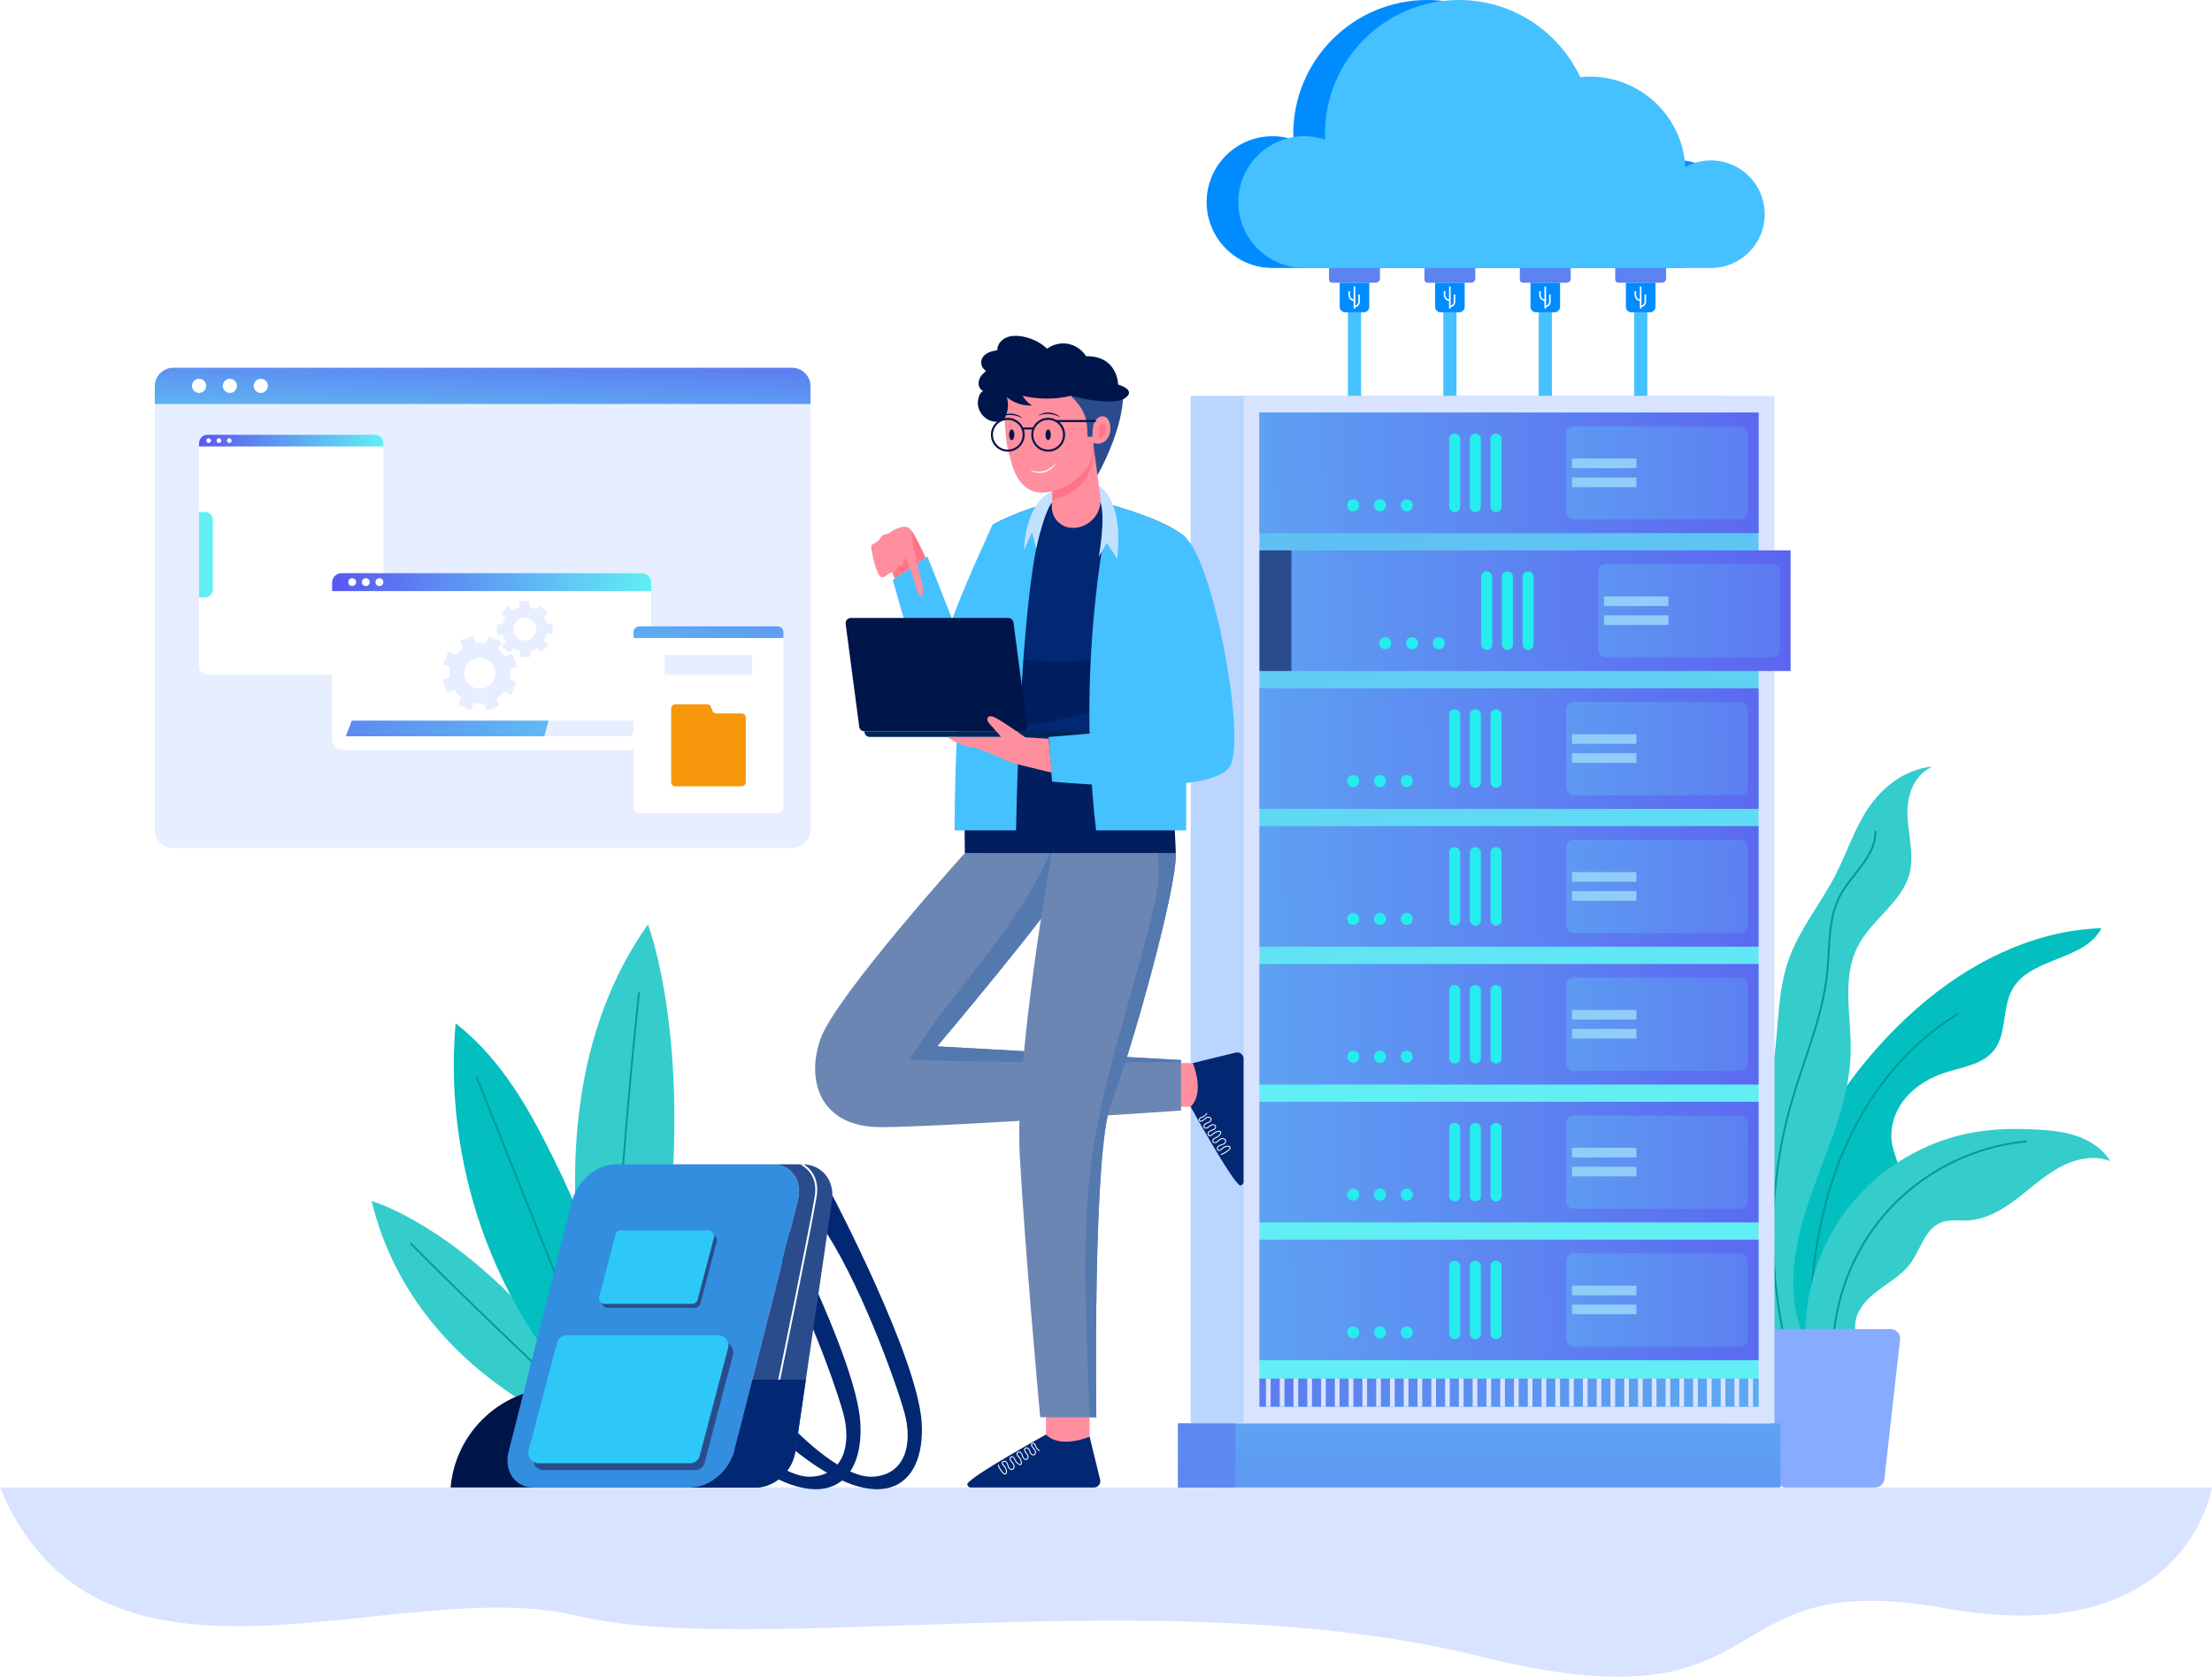 <svg xmlns="http://www.w3.org/2000/svg" xmlns:xlink="http://www.w3.org/1999/xlink" viewBox="0 0 2509.93 1902.25"><defs><style>.cls-1{fill:url(#linear-gradient-2);}.cls-2{fill:#fff;}.cls-3{fill:url(#linear-gradient-17);}.cls-4{fill:#c2e1ff;}.cls-5{fill:url(#linear-gradient);}.cls-5,.cls-6{mix-blend-mode:multiply;}.cls-7{fill:#03bfbf;}.cls-8{fill:url(#linear-gradient-15);}.cls-9{fill:url(#linear-gradient-18);}.cls-10{fill:#ff8f9e;}.cls-11{fill:url(#linear-gradient-28);}.cls-12{fill:url(#linear-gradient-14);}.cls-13{fill:url(#linear-gradient-20);}.cls-14{fill:url(#linear-gradient-6);}.cls-15{fill:#010a26;opacity:.27;}.cls-16{isolation:isolate;}.cls-17{fill:#bad5ff;}.cls-18{fill:#87abff;}.cls-19{fill:url(#linear-gradient-11);}.cls-20{fill:#e6eeff;}.cls-21{fill:#029999;}.cls-22{fill:url(#linear-gradient-10);}.cls-23{fill:#d8e3ff;}.cls-24{fill:#45c1ff;}.cls-25{fill:url(#linear-gradient-16);}.cls-26{fill:#35cccc;}.cls-6{fill:#fa9180;opacity:.46;}.cls-27{fill:url(#linear-gradient-21);}.cls-28{fill:url(#linear-gradient-25);}.cls-29{fill:url(#linear-gradient-5);}.cls-30{fill:#92cdfa;}.cls-31{fill:#f7970c;}.cls-32{fill:url(#linear-gradient-7);}.cls-33{fill:url(#linear-gradient-24);}.cls-34{fill:#ff7587;}.cls-35{fill:url(#linear-gradient-9);}.cls-36{fill:url(#linear-gradient-22);}.cls-37{filter:url(#luminosity-noclip);}.cls-38{fill:#5479af;}.cls-39{mask:url(#mask-1);}.cls-40{mask:url(#mask);}.cls-41{fill:url(#linear-gradient-3);}.cls-42{fill:#2b4c8c;}.cls-43{fill:#6c86b4;}.cls-44{fill:#338ee0;}.cls-45{fill:url(#linear-gradient-27);}.cls-46{fill:#2dc8f7;}.cls-47{fill:url(#linear-gradient-29);}.cls-48{fill:url(#linear-gradient-30);}.cls-49{fill:#00154a;}.cls-50{fill:#022873;}.cls-51{fill:url(#linear-gradient-23);}.cls-52{fill:url(#linear-gradient-19);}.cls-53{fill:url(#linear-gradient-4);}.cls-54{fill:#002659;}.cls-55{fill:url(#linear-gradient-8);}.cls-56{fill:url(#linear-gradient-12);}.cls-57{fill:url(#linear-gradient-13);}.cls-58{fill:#26eded;}.cls-59{fill:url(#linear-gradient-26);}.cls-60{fill:#008cff;}</style><filter id="luminosity-noclip" x="2001.26" y="1541.72" width="151.83" height="86.77" color-interpolation-filters="sRGB" filterUnits="userSpaceOnUse"></filter><filter id="luminosity-noclip-2" x="2001.26" y="-9125.25" width="151.83" height="32766" color-interpolation-filters="sRGB" filterUnits="userSpaceOnUse"></filter><mask id="mask-1" x="2001.26" y="-9125.25" width="151.83" height="32766" maskUnits="userSpaceOnUse"></mask><linearGradient id="linear-gradient" x1="1955.83" y1="1042.63" x2="2301.06" y2="2533.53" gradientUnits="userSpaceOnUse"><stop offset="0" stop-color="#000"></stop><stop offset="1" stop-color="#fff"></stop></linearGradient><mask id="mask" x="2001.26" y="1541.72" width="151.83" height="86.77" maskUnits="userSpaceOnUse"><g class="cls-37"><g class="cls-39"><path class="cls-5" d="m2153.09,1549.36l-6.42,57.05c-7.41-2.21-14.44-5.6-21.81-8.01-8.11-2.66-17.05-4.09-25.11-1.3-12.65,4.37-19.84,17.7-31.18,24.81-10.32,6.46-23.21,7.23-35.34,6.21-7.66-.64-15.38-1.96-22.72-4.23l-9.25-82.17c7.89,3.88,15.06,9.28,22.44,14.14,9.44,6.21,19.99,11.79,31.29,11.71,17.98-.11,32.67-14.09,49.82-19.44,15.36-4.77,31.97-2.42,47.66,1.09.2.04.41.1.61.14Z"></path></g></g></mask><linearGradient id="linear-gradient-2" x1="1955.83" y1="1042.63" x2="2301.06" y2="2533.53" gradientUnits="userSpaceOnUse"><stop offset="0" stop-color="#fff"></stop><stop offset="1" stop-color="#fff"></stop></linearGradient><linearGradient id="linear-gradient-3" x1="551.52" y1="356.49" x2="543.32" y2="550.64" gradientUnits="userSpaceOnUse"><stop offset="0" stop-color="#5b57f0"></stop><stop offset=".67" stop-color="#5fbdf3"></stop><stop offset="1" stop-color="#61eff4"></stop></linearGradient><linearGradient id="linear-gradient-4" x1="44.52" y1="608.76" x2="190.96" y2="625.04" xlink:href="#linear-gradient-3"></linearGradient><linearGradient id="linear-gradient-5" x1="225.88" y1="499.86" x2="435.03" y2="499.86" xlink:href="#linear-gradient-3"></linearGradient><linearGradient id="linear-gradient-6" x1="199.58" y1="699.56" x2="825.19" y2="957.47" xlink:href="#linear-gradient-3"></linearGradient><linearGradient id="linear-gradient-7" x1="376.84" y1="660.4" x2="738.92" y2="660.4" xlink:href="#linear-gradient-3"></linearGradient><linearGradient id="linear-gradient-8" x1="819.11" y1="603.14" x2="790.04" y2="827.35" xlink:href="#linear-gradient-3"></linearGradient><linearGradient id="linear-gradient-9" x1="1506.36" y1="-801.95" x2="1732.53" y2="1212.38" xlink:href="#linear-gradient-3"></linearGradient><linearGradient id="linear-gradient-10" x1="1032.18" y1="1379.18" x2="2774.41" y2="1893.46" gradientUnits="userSpaceOnUse"><stop offset="0" stop-color="#5b57f0"></stop><stop offset="1" stop-color="#61eff4"></stop></linearGradient><linearGradient id="linear-gradient-11" x1="1676.55" y1="2193.18" x2="1680.68" y2="1032.58" xlink:href="#linear-gradient-10"></linearGradient><linearGradient id="linear-gradient-12" x1="509.47" y1="1468.65" x2="3145.04" y2="2028.17" xlink:href="#linear-gradient-10"></linearGradient><linearGradient id="linear-gradient-13" x1="2166.76" y1="526.5" x2="629.67" y2="560.11" xlink:href="#linear-gradient-3"></linearGradient><linearGradient id="linear-gradient-14" x1="2300.03" y1="533.83" x2="1095.62" y2="541.31" xlink:href="#linear-gradient-10"></linearGradient><linearGradient id="linear-gradient-15" x1="2173.6" y1="839.12" x2="636.51" y2="872.74" xlink:href="#linear-gradient-10"></linearGradient><linearGradient id="linear-gradient-16" x1="2301.97" y1="846.59" x2="1097.56" y2="854.07" xlink:href="#linear-gradient-10"></linearGradient><linearGradient id="linear-gradient-17" x1="2177.01" y1="995.44" x2="639.93" y2="1029.06" xlink:href="#linear-gradient-10"></linearGradient><linearGradient id="linear-gradient-18" x1="2302.94" y1="1002.98" x2="1098.53" y2="1010.46" xlink:href="#linear-gradient-10"></linearGradient><linearGradient id="linear-gradient-19" x1="2180.43" y1="1151.75" x2="643.35" y2="1185.37" xlink:href="#linear-gradient-10"></linearGradient><linearGradient id="linear-gradient-20" x1="2303.92" y1="1159.36" x2="1099.5" y2="1166.84" xlink:href="#linear-gradient-10"></linearGradient><linearGradient id="linear-gradient-21" x1="2183.85" y1="1308.07" x2="646.77" y2="1341.68" xlink:href="#linear-gradient-10"></linearGradient><linearGradient id="linear-gradient-22" x1="2304.89" y1="1315.74" x2="1100.47" y2="1323.22" xlink:href="#linear-gradient-10"></linearGradient><linearGradient id="linear-gradient-23" x1="2187.27" y1="1464.38" x2="650.19" y2="1498" xlink:href="#linear-gradient-10"></linearGradient><linearGradient id="linear-gradient-24" x1="2305.86" y1="1472.13" x2="1101.44" y2="1479.61" xlink:href="#linear-gradient-10"></linearGradient><linearGradient id="linear-gradient-25" x1="2170.19" y1="683.6" x2="633.11" y2="717.22" xlink:href="#linear-gradient-10"></linearGradient><linearGradient id="linear-gradient-26" x1="2301" y1="690.44" x2="1096.59" y2="697.92" xlink:href="#linear-gradient-10"></linearGradient><linearGradient id="linear-gradient-27" x1="1537.18" y1="416.25" x2="1536.37" y2="57.34" xlink:href="#linear-gradient-3"></linearGradient><linearGradient id="linear-gradient-28" x1="1645.42" y1="416.01" x2="1644.61" y2="57.1" xlink:href="#linear-gradient-3"></linearGradient><linearGradient id="linear-gradient-29" x1="1753.67" y1="415.76" x2="1752.86" y2="56.86" xlink:href="#linear-gradient-3"></linearGradient><linearGradient id="linear-gradient-30" x1="1861.91" y1="415.52" x2="1861.1" y2="56.61" xlink:href="#linear-gradient-3"></linearGradient></defs><g class="cls-16"><g id="Layer_2"><g id="Layer_1-2"><g><g><g><g><g><path class="cls-26" d="m707.93,1642.76s-233.27-61.74-286.3-280.25c0,0,153.88,43.95,286.3,280.25Z"></path><path class="cls-21" d="m707.93,1643.77c-.25,0-.49-.09-.69-.27-156.03-144.74-240.69-230.82-241.53-231.67-.39-.4-.39-1.04.01-1.43.4-.39,1.04-.39,1.43.01.84.85,85.47,86.9,241.46,231.6.41.38.43,1.02.05,1.43-.2.22-.47.32-.74.32Z"></path></g><g><path class="cls-7" d="m707.93,1642.76c-38.82-44.55-77.81-89.34-109.05-139.49-63.14-101.34-92.33-223.44-81.87-342.38,46.58,36.97,75.84,84.04,102.81,137.04,24.11,47.38,46.23,96.09,60.05,147.42,18.22,67.7,24.79,127.37,28.07,197.41Z"></path><path class="cls-21" d="m699.81,1621.01c-.4,0-.78-.24-.94-.64l-158.91-397.89c-.21-.52.05-1.11.56-1.32.52-.21,1.11.05,1.32.56l158.91,397.89c.21.52-.05,1.11-.56,1.32-.12.05-.25.07-.38.07Z"></path></g><g><path class="cls-26" d="m707.93,1642.76s-141.29-356.3,27.25-593.91c0,0,83.23,213.1-27.25,593.91Z"></path><path class="cls-21" d="m699.81,1611.39c-.5,0-.93-.37-1-.88-15.22-112.15,24.79-480.25,25.19-483.95.06-.56.57-.95,1.12-.9.56.06.96.56.9,1.12-.41,3.7-40.39,371.56-25.2,483.46.08.55-.31,1.06-.87,1.14-.05,0-.09,0-.14,0Z"></path></g></g><path class="cls-49" d="m770.39,1621.85c-11.68,0-22.74,2.63-32.64,7.32-22.25-33.11-60.06-54.9-102.95-54.9-68.46,0-123.96,55.5-123.96,123.96h335.92c0-42.18-34.19-76.37-76.37-76.37Z"></path></g><path class="cls-23" d="m0,1687.51h2509.93s-28.47,186.7-303.66,136.88c-275.19-49.82-175.98,142.34-528.06,54.56-352.08-87.78-821.97,2.67-1024.72-46.11C450.74,1784.07,113.87,1961.05,0,1687.51Z"></path><g><g><path class="cls-7" d="m2087.59,1525.04c-14.26-52.72,2.77-112.68,42.61-150.03,10.36-9.71,22.81-19.14,25.6-33.06,2.95-14.7-5.98-28.9-8.81-43.63-3.5-18.25,2.83-37.59,14.62-51.96,11.78-14.37,28.54-24.07,46.24-29.75,19.25-6.17,41.57-8.93,54.3-24.63,15.58-19.22,9.22-48.78,21.56-70.21,20.76-36.05,81.91-31.68,100.77-68.76-83.74,2.64-162.3,45.71-223.04,103.4-50.49,47.94-92.43,105.66-117.52,170.6-25.09,64.94-32.78,137.3-16.74,205.05,20.14-2.22,40.28-4.81,60.41-7.03Z"></path><path class="cls-21" d="m2057.02,1553.86c-.52,0-.98-.39-1.05-.92-2.8-20.41-3.62-42.45-2.55-69.37,2.79-70.69,16.95-134.16,42.1-188.62,28.98-62.78,72.28-113.07,125.22-145.44.5-.31,1.16-.15,1.46.35.31.5.15,1.16-.35,1.46-52.58,32.15-95.59,82.12-124.4,144.51-25.03,54.21-39.13,117.4-41.91,187.82-1.06,26.78-.25,48.71,2.54,68.99.08.58-.33,1.12-.91,1.2-.05,0-.1,0-.15,0Z"></path></g><g><path class="cls-26" d="m2097.66,1369.51c34.91-44.55,86.76-75.47,142.54-85.01,23.85-4.08,48.22-4.38,72.38-2.96,15.48.91,31.11,2.56,45.69,7.84s28.18,14.54,36.12,27.86c-18.8-7.37-40.47-2.3-58.14,7.45-17.68,9.75-32.52,23.8-48.64,35.96-16.11,12.16-34.52,22.79-54.68,23.87-10.24.55-20.94-1.34-30.48,2.43-18.28,7.24-22.99,30.42-34.62,46.27-7.71,10.51-18.77,17.95-29.41,25.46-10.65,7.51-21.39,15.61-27.96,26.86-6.57,11.25-8.01,26.48-.12,36.84-16.15.15-34.09,3.62-50.05,1.94-14.05-1.48-11.96-14.58-11.28-25.85,1.81-30.06,9.56-59.75,22.57-86.91,7.14-14.9,15.86-29.04,26.06-42.05Z"></path><path class="cls-21" d="m2080.05,1549.43c-.56,0-1.03-.44-1.06-1.01-3.27-61.98,18.11-124.47,58.66-171.46,40.55-46.99,99.24-77.29,161.03-83.13.59-.05,1.11.38,1.16.96.06.59-.37,1.11-.96,1.16-61.25,5.79-119.42,35.83-159.61,82.4-40.19,46.58-61.38,108.52-58.15,169.96.03.59-.42,1.09-1.01,1.12-.02,0-.04,0-.06,0Z"></path></g><g><path class="cls-26" d="m2050.77,1368.04c18.99-57.93,48.09-114.68,49.24-174.84.79-41.51-11.36-85.6,9.82-122.94,15.4-27.16,46.92-47.05,56.03-76.22,6.7-21.46,0-44.08-1.38-66.27-1.38-22.19,5.3-47.9,28.34-58.1-31.6,2.8-57.35,23.82-73.13,47.44-15.79,23.62-24.02,50.31-36.82,75.22-16.44,32.02-40.47,61.23-52.69,94.61-16.89,46.14-9.86,96.42-23.24,143.4-10.58,37.12-33.86,72.23-33.52,110.44.31,35.01,20.55,67.7,25.55,102.45,3.94,27.4-1.69,55.47,3.99,82.64,2.62,12.56,16.43,38.84,35.99,26.92,16.87-10.28,8.3-33.1,3.89-46.29-15.11-45.19-6.65-94.01,7.92-138.45Z"></path><path class="cls-21" d="m2037.97,1568.2c-.45,0-.87-.29-1.01-.74-33.11-102.27-34.82-215.44-4.81-318.66,4.28-14.71,9.26-29.51,14.08-43.83,11.08-32.91,22.55-66.94,26.06-101.9.72-7.21,1.14-14.67,1.54-21.89,1.26-22.46,2.56-45.69,13.22-65.69,4.6-8.62,10.94-16.7,17.08-24.5,11.95-15.21,23.23-29.58,22.76-47.67-.02-.59.45-1.08,1.04-1.09.59-.05,1.08.45,1.09,1.04.5,18.86-11.56,34.21-23.21,49.04-6.08,7.73-12.36,15.73-16.87,24.19-10.45,19.59-11.73,42.58-12.98,64.81-.4,7.24-.82,14.72-1.55,21.98-3.53,35.2-15.03,69.34-26.16,102.36-4.81,14.3-9.79,29.08-14.06,43.74-29.89,102.82-28.19,215.54,4.79,317.41.18.56-.13,1.16-.69,1.34-.11.04-.22.05-.33.05Z"></path></g><g><path class="cls-18" d="m2156,1519.65l-3.35,29.71-6.42,57.05-8.07,71.67c-.61,5.37-5.15,9.43-10.56,9.43h-100.87c-5.41,0-9.95-4.06-10.55-9.43l-6.11-54.19-9.25-82.17-2.48-22.07c-.7-6.3,4.22-11.81,10.55-11.81h136.56c6.33,0,11.25,5.51,10.55,11.81Z"></path><g class="cls-40"><path class="cls-1" d="m2153.09,1549.36l-6.42,57.05c-7.41-2.21-14.44-5.6-21.81-8.01-8.11-2.66-17.05-4.09-25.11-1.3-12.65,4.37-19.84,17.7-31.18,24.81-10.32,6.46-23.21,7.23-35.34,6.21-7.66-.64-15.38-1.96-22.72-4.23l-9.25-82.17c7.89,3.88,15.06,9.28,22.44,14.14,9.44,6.21,19.99,11.79,31.29,11.71,17.98-.11,32.67-14.09,49.82-19.44,15.36-4.77,31.97-2.42,47.66,1.09.2.04.41.1.61.14Z"></path></g></g></g></g><g><g><g><path class="cls-50" d="m944.54,1356.21s96.56,183.39,101.25,257.38-46.89,116.19-157.87,20.32l9.38-16.53s55.75,59.73,92.74,57.93c36.99-1.8,46.37-37.23,35.95-73.7-10.42-36.47-51.06-150.05-95.87-214.66l14.42-30.73Z"></path><path class="cls-50" d="m874.95,1356.21s96.56,183.39,101.25,257.38c4.69,73.99-46.89,116.19-157.87,20.32l9.38-16.53s55.75,59.73,92.74,57.93c36.99-1.8,46.37-37.23,35.95-73.7-10.42-36.47-51.06-150.05-95.87-214.66l14.42-30.73Z"></path></g><g><path class="cls-44" d="m783.28,1687.68h-177.09c-21.76,0-34.74-18.4-28.99-41.09l72.09-284.62c5.75-22.69,28.05-41.09,49.81-41.09h177.09c21.76,0,34.74,18.4,28.99,41.09l-72.09,284.62c-5.75,22.69-28.05,41.09-49.81,41.09Z"></path><g><path class="cls-42" d="m944.09,1361.98l-29.7,203.31-11.88,81.3c-3.31,22.7-23.64,41.1-45.4,41.1h-73.83c21.76,0,44.06-18.39,49.81-41.1l20.59-81.3,51.5-203.31c5.74-22.7-7.24-41.1-29-41.1h34.52c.46,0,.92.01,1.36.02,21.01.76,35.28,18.85,32.03,41.07Z"></path><path class="cls-2" d="m926.58,1357.63c-5.9,36.25-41.83,210.08-42.19,211.84-.11.5-.55.84-1.04.84-.07,0-.14,0-.21-.02-.58-.12-.95-.68-.83-1.26.36-1.75,36.29-175.54,42.18-211.74,1.73-10.6,0-19.56-5.13-26.6-3.27-4.49-7.51-7.63-11.53-9.81h2.88c.46,0,.92.01,1.36.02,3.21,2.14,6.39,4.92,9.02,8.54,5.47,7.52,7.32,17,5.5,28.19Z"></path><path class="cls-50" d="m914.38,1565.29l-11.88,81.3c-3.31,22.7-23.64,41.1-45.4,41.1h-73.83c21.76,0,44.06-18.39,49.81-41.1l20.59-81.3h60.71Z"></path></g></g><g><path class="cls-42" d="m788.72,1667.8h-172.04c-7.58,0-13.24-7.25-11.33-14.52l32.25-122.41c1.28-4.86,5.66-8.21,10.73-8.21h172.04c7.58,0,13.24,7.25,11.33,14.52l-32.25,122.41c-1.28,4.86-5.66,8.21-10.73,8.21Z"></path><path class="cls-46" d="m783.2,1660.01h-172.04c-7.58,0-13.24-7.25-11.33-14.52l32.25-122.41c1.28-4.86,5.66-8.21,10.73-8.21h172.04c7.58,0,13.24,7.25,11.33,14.52l-32.25,122.41c-1.28,4.86-5.66,8.21-10.73,8.21Z"></path></g><g><path class="cls-42" d="m788.56,1483.7h-98.94c-4.36,0-7.62-4.17-6.51-8.35l18.55-70.39c.74-2.8,3.25-4.72,6.17-4.72h98.94c4.36,0,7.61,4.17,6.51,8.35l-18.55,70.39c-.74,2.8-3.25,4.72-6.17,4.72Z"></path><path class="cls-46" d="m785.39,1479.22h-98.94c-4.36,0-7.61-4.17-6.51-8.35l18.55-70.39c.74-2.8,3.25-4.72,6.17-4.72h98.94c4.36,0,7.61,4.17,6.51,8.35l-18.55,70.39c-.74,2.8-3.25,4.72-6.17,4.72Z"></path></g></g><g><g><g><path class="cls-20" d="m919.67,438.31v502.7c0,11.65-9.43,21.08-21.08,21.08H196.7c-11.64,0-21.07-9.43-21.07-21.08v-502.7c0-11.64,9.43-21.08,21.07-21.08h701.9c11.65,0,21.08,9.44,21.08,21.08Z"></path><g><path class="cls-41" d="m919.67,438.31v19.96H175.63v-19.96c0-11.64,9.43-21.08,21.07-21.08h701.9c11.65,0,21.08,9.44,21.08,21.08Z"></path><g><circle class="cls-2" cx="225.87" cy="437.75" r="8.02" transform="translate(-252.06 557) rotate(-76.72)"></circle><circle class="cls-2" cx="260.88" cy="437.75" r="8.02" transform="translate(-147.66 133.16) rotate(-22.5)"></circle><circle class="cls-2" cx="295.9" cy="437.75" r="8.02" transform="translate(-222.87 337.44) rotate(-45)"></circle></g></g></g><g><g><g><path class="cls-2" d="m435.03,502.74v253.1c0,5.28-4.27,9.54-9.54,9.54h-190.08c-5.28,0-9.54-4.26-9.54-9.54v-253.1c0-5.26,4.26-9.54,9.54-9.54h190.08c5.26,0,9.54,4.27,9.54,9.54Z"></path><path class="cls-53" d="m241.52,590.06v78.47c0,5.13-4.17,9.29-9.3,9.29h-6.34v-97.06h6.34c5.14,0,9.3,4.16,9.3,9.29Z"></path></g><g><path class="cls-29" d="m435.03,502.74v3.77h-209.16v-3.77c0-5.26,4.26-9.54,9.54-9.54h190.08c5.26,0,9.54,4.27,9.54,9.54Z"></path><g><path class="cls-2" d="m239.42,499.86c0,1.48-1.2,2.68-2.68,2.68s-2.68-1.2-2.68-2.68,1.2-2.68,2.68-2.68,2.68,1.2,2.68,2.68Z"></path><path class="cls-2" d="m251.13,499.86c0,1.48-1.2,2.68-2.68,2.68s-2.68-1.2-2.68-2.68,1.2-2.68,2.68-2.68,2.68,1.2,2.68,2.68Z"></path><path class="cls-2" d="m262.84,499.86c0,1.48-1.2,2.68-2.68,2.68s-2.68-1.2-2.68-2.68,1.2-2.68,2.68-2.68,2.68,1.2,2.68,2.68Z"></path></g></g></g><g><g><g><path class="cls-2" d="m738.92,661v178.95c0,5.95-4.82,10.77-10.76,10.77h-340.54c-5.95,0-10.77-4.83-10.77-10.77v-178.95c0-5.95,4.83-10.77,10.77-10.77h340.54c5.95,0,10.76,4.83,10.76,10.77Z"></path><g><polygon class="cls-20" points="723.33 817.57 716.59 835.33 392.43 835.33 399.17 817.57 723.33 817.57"></polygon><polygon class="cls-14" points="622.34 817.57 617.66 835.33 392.43 835.33 399.17 817.57 622.34 817.57"></polygon></g></g><g><path class="cls-20" d="m586.87,756.16l-5.47-14.57-8.42,3.16c-2.11-3.17-4.71-5.91-7.64-8.16l3.72-8.19-14.18-6.43-3.72,8.19c-3.63-.73-7.4-.88-11.18-.38l-3.16-8.42-14.58,5.47,3.16,8.42c-3.17,2.11-5.91,4.7-8.16,7.64l-8.19-3.72-6.44,14.17,8.19,3.72c-.73,3.63-.88,7.4-.38,11.17l-8.42,3.16,5.47,14.57,8.42-3.16c2.11,3.17,4.7,5.91,7.64,8.16l-3.72,8.19,14.18,6.43,3.72-8.19c3.63.73,7.4.88,11.18.38l3.16,8.42,14.58-5.47-3.16-8.42c3.17-2.11,5.91-4.7,8.16-7.64l8.19,3.72,6.44-14.17-8.19-3.72c.73-3.63.88-7.39.38-11.17l8.42-3.16Zm-36.27,24.03c-9.07,3.41-19.18-1.18-22.59-10.25-3.41-9.07,1.18-19.18,10.25-22.58,9.07-3.41,19.18,1.18,22.59,10.25,3.41,9.07-1.18,19.18-10.25,22.58Z"></path><path class="cls-20" d="m621.57,694.89l-8.39-8.04-4.65,4.84c-2.45-1.45-5.07-2.46-7.78-3.03l-.14-6.71-11.62.24.14,6.71c-2.68.68-5.26,1.79-7.64,3.35l-4.84-4.64-8.04,8.39,4.84,4.64c-1.45,2.45-2.46,5.07-3.03,7.78l-6.72.14.24,11.62,6.72-.14c.68,2.68,1.8,5.26,3.35,7.64l-4.64,4.84,8.39,8.04,4.64-4.84c2.45,1.45,5.07,2.46,7.78,3.02l.14,6.71,11.62-.24-.14-6.71c2.68-.68,5.26-1.79,7.64-3.35l4.84,4.64,8.04-8.39-4.84-4.64c1.45-2.45,2.46-5.07,3.03-7.78l6.72-.14-.24-11.62-6.72.14c-.68-2.68-1.8-5.26-3.35-7.64l4.65-4.84Zm-16.65,27.88c-5,5.22-13.29,5.39-18.51.39-5.22-5-5.39-13.29-.39-18.51,5-5.22,13.29-5.39,18.51-.39s5.39,13.29.39,18.51Z"></path></g></g><g><path class="cls-32" d="m738.92,661v9.58h-362.08v-9.58c0-5.95,4.83-10.77,10.77-10.77h340.54c5.95,0,10.76,4.83,10.76,10.77Z"></path><g><path class="cls-2" d="m404.1,660.4c0,2.47-2,4.47-4.47,4.47s-4.47-2-4.47-4.47,2-4.47,4.47-4.47,4.47,2,4.47,4.47Z"></path><path class="cls-2" d="m419.55,660.4c0,2.47-2,4.47-4.47,4.47s-4.47-2-4.47-4.47,2-4.47,4.47-4.47,4.47,2,4.47,4.47Z"></path><path class="cls-2" d="m435.01,660.4c0,2.47-2,4.47-4.47,4.47s-4.47-2-4.47-4.47,2-4.47,4.47-4.47,4.47,2,4.47,4.47Z"></path></g></g></g><g><g><path class="cls-2" d="m889,717.43v198.36c0,3.82-3.09,6.92-6.91,6.92h-156.39c-3.82,0-6.91-3.1-6.91-6.92v-198.36c0-3.82,3.09-6.91,6.91-6.91h156.39c3.82,0,6.91,3.09,6.91,6.91Z"></path><path class="cls-55" d="m889,717.43v6.45h-170.2v-6.45c0-3.82,3.09-6.91,6.91-6.91h156.39c3.82,0,6.91,3.09,6.91,6.91Z"></path></g><g><path class="cls-31" d="m808.47,806.49l-1.78-4.51c-.7-1.77-2.41-2.93-4.31-2.93h-36.18c-2.56,0-4.64,2.08-4.64,4.64v83.7c0,2.56,2.08,4.64,4.64,4.64h75.41c2.56,0,4.64-2.08,4.64-4.64v-73.32c0-2.56-2.08-4.64-4.64-4.64h-28.83c-1.9,0-3.61-1.16-4.31-2.93Z"></path><rect class="cls-20" x="754.35" y="742.99" width="99.09" height="22.39"></rect></g></g></g></g><g><g><g><g><g><rect class="cls-17" x="1351.03" y="449.03" width="602.43" height="1165.84"></rect><rect class="cls-23" x="1411.06" y="449.03" width="602.43" height="1165.84"></rect><g><rect class="cls-35" x="1429.11" y="468.03" width="566.33" height="1127.85"></rect><g><rect class="cls-22" x="1429.11" y="1563.98" width="566.33" height="31.9"></rect><g><rect class="cls-23" x="1436.47" y="1563.98" width="5.33" height="31.9"></rect><rect class="cls-23" x="1452.11" y="1563.98" width="5.33" height="31.9"></rect><rect class="cls-23" x="1467.74" y="1563.98" width="5.33" height="31.9"></rect><rect class="cls-23" x="1483.37" y="1563.98" width="5.33" height="31.9"></rect><rect class="cls-23" x="1499.01" y="1563.98" width="5.33" height="31.9"></rect><rect class="cls-23" x="1514.64" y="1563.98" width="5.33" height="31.9"></rect><rect class="cls-23" x="1530.29" y="1563.98" width="5.33" height="31.9"></rect><rect class="cls-23" x="1545.92" y="1563.98" width="5.33" height="31.9"></rect><rect class="cls-23" x="1561.56" y="1563.98" width="5.33" height="31.9"></rect><rect class="cls-23" x="1577.19" y="1563.98" width="5.33" height="31.9"></rect><rect class="cls-23" x="1592.83" y="1563.98" width="5.33" height="31.9"></rect><rect class="cls-23" x="1608.46" y="1563.98" width="5.33" height="31.9"></rect><rect class="cls-23" x="1624.1" y="1563.98" width="5.33" height="31.9"></rect><rect class="cls-23" x="1639.73" y="1563.98" width="5.33" height="31.9"></rect><rect class="cls-23" x="1655.37" y="1563.98" width="5.33" height="31.9"></rect><rect class="cls-23" x="1671" y="1563.98" width="5.33" height="31.9"></rect><rect class="cls-23" x="1686.65" y="1563.98" width="5.33" height="31.9"></rect><rect class="cls-23" x="1702.28" y="1563.98" width="5.33" height="31.9"></rect><rect class="cls-23" x="1717.92" y="1563.98" width="5.33" height="31.9"></rect><rect class="cls-23" x="1733.55" y="1563.98" width="5.33" height="31.9"></rect><rect class="cls-23" x="1749.19" y="1563.98" width="5.33" height="31.9"></rect><rect class="cls-23" x="1764.82" y="1563.98" width="5.33" height="31.9"></rect><rect class="cls-23" x="1780.46" y="1563.98" width="5.33" height="31.9"></rect><rect class="cls-23" x="1796.09" y="1563.98" width="5.33" height="31.9"></rect><rect class="cls-23" x="1811.72" y="1563.98" width="5.33" height="31.9"></rect><rect class="cls-23" x="1827.37" y="1563.98" width="5.33" height="31.9"></rect><rect class="cls-23" x="1843" y="1563.98" width="5.33" height="31.9"></rect><rect class="cls-23" x="1858.64" y="1563.98" width="5.33" height="31.9"></rect><rect class="cls-23" x="1874.27" y="1563.98" width="5.33" height="31.9"></rect><rect class="cls-23" x="1889.91" y="1563.98" width="5.33" height="31.9"></rect><rect class="cls-23" x="1905.54" y="1563.98" width="5.33" height="31.9"></rect><rect class="cls-23" x="1921.18" y="1563.98" width="5.33" height="31.9"></rect><rect class="cls-23" x="1936.81" y="1563.98" width="5.33" height="31.9"></rect><rect class="cls-23" x="1952.45" y="1563.98" width="5.33" height="31.9"></rect><rect class="cls-23" x="1968.09" y="1563.98" width="5.33" height="31.9"></rect><rect class="cls-23" x="1983.73" y="1563.98" width="5.33" height="31.9"></rect></g></g></g></g><g><rect class="cls-19" x="1336.73" y="1614.87" width="683.5" height="72.64"></rect><rect class="cls-56" x="1336.73" y="1614.87" width="65.23" height="72.64"></rect></g></g><g><g><rect class="cls-57" x="1429.11" y="468.03" width="566.33" height="136.82"></rect><g><rect class="cls-12" x="1777.16" y="483.57" width="206.02" height="105.74" rx="8.19" ry="8.19"></rect><g><rect class="cls-30" x="1783.81" y="520.21" width="73" height="10.92"></rect><rect class="cls-30" x="1783.81" y="541.74" width="73" height="10.92"></rect></g></g><g><rect class="cls-58" x="1691.24" y="491.94" width="12.54" height="88.98" rx="5.88" ry="5.88"></rect><rect class="cls-58" x="1667.81" y="491.94" width="12.54" height="88.98" rx="5.88" ry="5.88"></rect><rect class="cls-58" x="1644.37" y="491.94" width="12.54" height="88.98" rx="5.88" ry="5.88"></rect></g><g><path class="cls-58" d="m1542.26,573.3c0,3.78-3.06,6.84-6.84,6.84s-6.84-3.06-6.84-6.84,3.06-6.84,6.84-6.84,6.84,3.06,6.84,6.84Z"></path><path class="cls-58" d="m1572.67,573.3c0,3.78-3.06,6.84-6.84,6.84s-6.84-3.06-6.84-6.84,3.06-6.84,6.84-6.84,6.84,3.06,6.84,6.84Z"></path><path class="cls-58" d="m1603.08,573.3c0,3.78-3.06,6.84-6.84,6.84s-6.84-3.06-6.84-6.84,3.06-6.84,6.84-6.84,6.84,3.06,6.84,6.84Z"></path></g></g><g><rect class="cls-8" x="1429.11" y="780.81" width="566.33" height="136.82"></rect><g><rect class="cls-25" x="1777.16" y="796.35" width="206.02" height="105.74" rx="8.19" ry="8.19"></rect><g><rect class="cls-30" x="1783.81" y="832.99" width="73" height="10.92"></rect><rect class="cls-30" x="1783.81" y="854.52" width="73" height="10.92"></rect></g></g><g><rect class="cls-58" x="1691.24" y="804.72" width="12.54" height="88.98" rx="5.88" ry="5.88"></rect><rect class="cls-58" x="1667.81" y="804.72" width="12.54" height="88.98" rx="5.88" ry="5.88"></rect><rect class="cls-58" x="1644.37" y="804.72" width="12.54" height="88.98" rx="5.88" ry="5.88"></rect></g><g><path class="cls-58" d="m1542.26,886.08c0,3.78-3.06,6.84-6.84,6.84s-6.84-3.06-6.84-6.84,3.06-6.84,6.84-6.84,6.84,3.06,6.84,6.84Z"></path><path class="cls-58" d="m1572.67,886.08c0,3.78-3.06,6.84-6.84,6.84s-6.84-3.06-6.84-6.84,3.06-6.84,6.84-6.84,6.84,3.06,6.84,6.84Z"></path><path class="cls-58" d="m1603.08,886.08c0,3.78-3.06,6.84-6.84,6.84s-6.84-3.06-6.84-6.84,3.06-6.84,6.84-6.84,6.84,3.06,6.84,6.84Z"></path></g></g><g><rect class="cls-3" x="1429.11" y="937.2" width="566.33" height="136.82"></rect><g><rect class="cls-9" x="1777.16" y="952.73" width="206.02" height="105.74" rx="8.19" ry="8.19"></rect><g><rect class="cls-30" x="1783.81" y="989.38" width="73" height="10.92"></rect><rect class="cls-30" x="1783.81" y="1010.91" width="73" height="10.92"></rect></g></g><g><rect class="cls-58" x="1691.24" y="961.11" width="12.54" height="88.98" rx="5.88" ry="5.88"></rect><rect class="cls-58" x="1667.81" y="961.11" width="12.54" height="88.98" rx="5.88" ry="5.88"></rect><rect class="cls-58" x="1644.37" y="961.11" width="12.54" height="88.98" rx="5.88" ry="5.88"></rect></g><g><path class="cls-58" d="m1542.26,1042.47c0,3.78-3.06,6.84-6.84,6.84s-6.84-3.06-6.84-6.84,3.06-6.84,6.84-6.84,6.84,3.06,6.84,6.84Z"></path><path class="cls-58" d="m1572.67,1042.47c0,3.78-3.06,6.84-6.84,6.84s-6.84-3.06-6.84-6.84,3.06-6.84,6.84-6.84,6.84,3.06,6.84,6.84Z"></path><path class="cls-58" d="m1603.08,1042.47c0,3.78-3.06,6.84-6.84,6.84s-6.84-3.06-6.84-6.84,3.06-6.84,6.84-6.84,6.84,3.06,6.84,6.84Z"></path></g></g><g><rect class="cls-52" x="1429.11" y="1093.58" width="566.33" height="136.82"></rect><g><rect class="cls-13" x="1777.16" y="1109.12" width="206.02" height="105.74" rx="8.19" ry="8.19"></rect><g><rect class="cls-30" x="1783.81" y="1145.77" width="73" height="10.92"></rect><rect class="cls-30" x="1783.81" y="1167.3" width="73" height="10.92"></rect></g></g><g><rect class="cls-58" x="1691.24" y="1117.5" width="12.54" height="88.98" rx="5.88" ry="5.88"></rect><rect class="cls-58" x="1667.81" y="1117.5" width="12.54" height="88.98" rx="5.88" ry="5.88"></rect><rect class="cls-58" x="1644.37" y="1117.5" width="12.54" height="88.98" rx="5.88" ry="5.88"></rect></g><g><path class="cls-58" d="m1542.26,1198.86c0,3.78-3.06,6.84-6.84,6.84s-6.84-3.06-6.84-6.84,3.06-6.84,6.84-6.84,6.84,3.06,6.84,6.84Z"></path><path class="cls-58" d="m1572.67,1198.86c0,3.78-3.06,6.84-6.84,6.84s-6.84-3.06-6.84-6.84,3.06-6.84,6.84-6.84,6.84,3.06,6.84,6.84Z"></path><path class="cls-58" d="m1603.08,1198.86c0,3.78-3.06,6.84-6.84,6.84s-6.84-3.06-6.84-6.84,3.06-6.84,6.84-6.84,6.84,3.06,6.84,6.84Z"></path></g></g><g><rect class="cls-27" x="1429.11" y="1249.97" width="566.33" height="136.82"></rect><g><rect class="cls-36" x="1777.16" y="1265.51" width="206.02" height="105.74" rx="8.19" ry="8.19"></rect><g><rect class="cls-30" x="1783.81" y="1302.16" width="73" height="10.92"></rect><rect class="cls-30" x="1783.81" y="1323.68" width="73" height="10.92"></rect></g></g><g><rect class="cls-58" x="1691.24" y="1273.89" width="12.54" height="88.98" rx="5.88" ry="5.88"></rect><rect class="cls-58" x="1667.81" y="1273.89" width="12.54" height="88.98" rx="5.88" ry="5.88"></rect><rect class="cls-58" x="1644.37" y="1273.89" width="12.54" height="88.98" rx="5.88" ry="5.88"></rect></g><g><path class="cls-58" d="m1542.26,1355.25c0,3.78-3.06,6.84-6.84,6.84s-6.84-3.06-6.84-6.84,3.06-6.84,6.84-6.84,6.84,3.06,6.84,6.84Z"></path><path class="cls-58" d="m1572.67,1355.25c0,3.78-3.06,6.84-6.84,6.84s-6.84-3.06-6.84-6.84,3.06-6.84,6.84-6.84,6.84,3.06,6.84,6.84Z"></path><path class="cls-58" d="m1603.08,1355.25c0,3.78-3.06,6.84-6.84,6.84s-6.84-3.06-6.84-6.84,3.06-6.84,6.84-6.84,6.84,3.06,6.84,6.84Z"></path></g></g><g><rect class="cls-51" x="1429.11" y="1406.36" width="566.33" height="136.82"></rect><g><rect class="cls-33" x="1777.16" y="1421.9" width="206.02" height="105.74" rx="8.19" ry="8.19"></rect><g><rect class="cls-30" x="1783.81" y="1458.55" width="73" height="10.92"></rect><rect class="cls-30" x="1783.81" y="1480.07" width="73" height="10.92"></rect></g></g><g><rect class="cls-58" x="1691.24" y="1430.28" width="12.54" height="88.98" rx="5.88" ry="5.88"></rect><rect class="cls-58" x="1667.81" y="1430.28" width="12.54" height="88.98" rx="5.88" ry="5.88"></rect><rect class="cls-58" x="1644.37" y="1430.28" width="12.54" height="88.98" rx="5.88" ry="5.88"></rect></g><g><circle class="cls-58" cx="1535.42" cy="1511.64" r="6.84"></circle><circle class="cls-58" cx="1565.83" cy="1511.64" r="6.84"></circle><path class="cls-58" d="m1603.08,1511.64c0,3.78-3.06,6.84-6.84,6.84s-6.84-3.06-6.84-6.84,3.06-6.84,6.84-6.84,6.84,3.06,6.84,6.84Z"></path></g></g><g><g><rect class="cls-28" x="1465.45" y="624.42" width="566.33" height="136.82"></rect><g><rect class="cls-59" x="1813.5" y="639.96" width="206.02" height="105.74" rx="8.19" ry="8.19"></rect><g><rect class="cls-30" x="1820.16" y="676.6" width="73" height="10.92"></rect><rect class="cls-30" x="1820.16" y="698.13" width="73" height="10.92"></rect></g></g><g><rect class="cls-58" x="1727.59" y="648.33" width="12.54" height="88.98" rx="5.88" ry="5.88"></rect><rect class="cls-58" x="1704.15" y="648.33" width="12.54" height="88.98" rx="5.88" ry="5.88"></rect><rect class="cls-58" x="1680.71" y="648.33" width="12.54" height="88.98" rx="5.88" ry="5.88"></rect></g><g><path class="cls-58" d="m1578.61,729.69c0,3.78-3.06,6.84-6.84,6.84s-6.84-3.06-6.84-6.84,3.06-6.84,6.84-6.84,6.84,3.06,6.84,6.84Z"></path><path class="cls-58" d="m1609.01,729.69c0,3.78-3.06,6.84-6.84,6.84s-6.84-3.06-6.84-6.84,3.06-6.84,6.84-6.84,6.84,3.06,6.84,6.84Z"></path><path class="cls-58" d="m1639.42,729.69c0,3.78-3.06,6.84-6.84,6.84s-6.84-3.06-6.84-6.84,3.06-6.84,6.84-6.84,6.84,3.06,6.84,6.84Z"></path></g></g><rect class="cls-42" x="1429.11" y="624.42" width="36.35" height="136.82"></rect></g></g></g><g><g><path class="cls-60" d="m1905.43,181.98c-10.52,0-20.42,2.66-29.06,7.35-3.18-57.09-50.48-102.4-108.36-102.4-3.68,0-7.31.19-10.89.54C1732.84,35.79,1680.34,0,1619.46,0c-83.95,0-152.01,68.06-152.01,152.01,0,2.14.06,4.26.14,6.38-7.45-2.49-15.4-3.85-23.69-3.85-41.28,0-74.74,33.46-74.74,74.74s33.46,74.74,74.74,74.74h461.52c33.7,0,61.02-27.32,61.02-61.02s-27.32-61.02-61.02-61.02Z"></path><path class="cls-24" d="m1941.4,181.98c-10.52,0-20.42,2.66-29.06,7.35-3.18-57.09-50.48-102.4-108.36-102.4-3.68,0-7.31.19-10.89.54C1768.82,35.79,1716.31,0,1655.43,0c-83.95,0-152.01,68.06-152.01,152.01,0,2.14.06,4.26.14,6.38-7.45-2.49-15.4-3.85-23.69-3.85-41.28,0-74.74,33.46-74.74,74.74s33.46,74.74,74.74,74.74h461.52c33.7,0,61.02-27.32,61.02-61.02s-27.32-61.02-61.02-61.02Z"></path></g><g><g><path class="cls-45" d="m1508.05,304.02h57.78v11.9c0,2.66-2.16,4.82-4.82,4.82h-49.47c-1.93,0-3.5-1.57-3.5-3.5v-13.22h0Z"></path><g><rect class="cls-24" x="1529.45" y="354.31" width="14.97" height="94.72"></rect><g><path class="cls-60" d="m1520.15,320.73h33.57v27.3c0,3.46-2.81,6.27-6.27,6.27h-21.07c-3.44,0-6.23-2.79-6.23-6.23v-27.34h0Z"></path><path class="cls-2" d="m1541.3,333.98v8.36c0,2.13-1.52,3.92-3.54,4.33v-21.73h-1.77v14.89c-2.42-.54-4.23-2.69-4.23-5.27v-4.21h-1.77v4.21c0,3.55,2.6,6.5,5.99,7.06v8.5h1.77v-1.67c2.99-.43,5.3-3,5.3-6.11v-8.36h-1.77Z"></path></g></g></g><g><path class="cls-11" d="m1616.29,304.02h57.78v11.9c0,2.66-2.16,4.82-4.82,4.82h-49.47c-1.93,0-3.5-1.57-3.5-3.5v-13.22h0Z"></path><g><rect class="cls-24" x="1637.7" y="354.31" width="14.97" height="94.72"></rect><g><path class="cls-60" d="m1628.4,320.73h33.57v27.3c0,3.46-2.81,6.27-6.27,6.27h-21.07c-3.44,0-6.23-2.79-6.23-6.23v-27.34h0Z"></path><path class="cls-2" d="m1649.55,333.98v8.36c0,2.13-1.52,3.92-3.54,4.33v-21.73h-1.77v14.89c-2.42-.54-4.23-2.69-4.23-5.27v-4.21h-1.77v4.21c0,3.55,2.6,6.5,5.99,7.06v8.5h1.77v-1.67c2.99-.43,5.3-3,5.3-6.11v-8.36h-1.77Z"></path></g></g></g><g><path class="cls-47" d="m1724.54,304.02h57.78v11.9c0,2.66-2.16,4.82-4.82,4.82h-49.47c-1.93,0-3.5-1.57-3.5-3.5v-13.22h0Z"></path><g><rect class="cls-24" x="1745.95" y="354.31" width="14.97" height="94.72"></rect><g><path class="cls-60" d="m1736.64,320.73h33.57v27.3c0,3.46-2.81,6.27-6.27,6.27h-21.07c-3.44,0-6.23-2.79-6.23-6.23v-27.34h0Z"></path><path class="cls-2" d="m1757.79,333.98v8.36c0,2.13-1.52,3.92-3.54,4.33v-21.73h-1.77v14.89c-2.42-.54-4.23-2.69-4.23-5.27v-4.21h-1.77v4.21c0,3.55,2.6,6.5,5.99,7.06v8.5h1.77v-1.67c2.99-.43,5.3-3,5.3-6.11v-8.36h-1.77Z"></path></g></g></g><g><path class="cls-48" d="m1832.78,304.02h57.78v11.9c0,2.66-2.16,4.82-4.82,4.82h-49.47c-1.93,0-3.5-1.57-3.5-3.5v-13.22h0Z"></path><g><rect class="cls-24" x="1854.19" y="354.31" width="14.97" height="94.72"></rect><g><path class="cls-60" d="m1844.89,320.73h33.57v27.3c0,3.46-2.81,6.27-6.27,6.27h-21.07c-3.44,0-6.23-2.79-6.23-6.23v-27.34h0Z"></path><path class="cls-2" d="m1866.04,333.98v8.36c0,2.13-1.52,3.92-3.54,4.33v-21.73h-1.77v14.89c-2.42-.54-4.23-2.69-4.23-5.27v-4.21h-1.77v4.21c0,3.55,2.6,6.5,5.99,7.06v8.5h1.77v-1.67c2.99-.43,5.3-3,5.3-6.11v-8.36h-1.77Z"></path></g></g></g></g></g></g><g><g><g><g><g><rect class="cls-10" x="1313.64" y="1203.63" width="49.55" height="54.37" transform="translate(107.6 2569.23) rotate(-90)"></rect><path class="cls-50" d="m1353.44,1206.04s14.24,33-2.41,49.55c0,0,47.32,85.77,56.08,89.27h0c2.18,0,3.94-1.77,3.94-3.94v-139.85c0-4.64-4.34-8.05-8.85-6.94l-48.77,11.92Z"></path><path class="cls-2" d="m1396.34,1302.16c0,.87-.53,1.79-1.58,2.74-2.58,2.33-5.68,4.18-8.96,5.34-.28.1-.58-.05-.68-.33-.1-.28.05-.58.33-.68,3.15-1.11,6.13-2.88,8.6-5.12.68-.61,1.43-1.51,1.17-2.29-.31-.95-1.79-1.01-2.61-.91-2.15.29-4.21,1.25-5.81,2.72l-.31.28c-.98.92-2.21,2.07-3.72,1.75-.71-.15-1.31-.62-1.67-1.34-.44-.87-.48-1.95-.09-2.81.55-1.22,1.74-2.17,3.53-2.82.43-.16.87-.29,1.3-.42.92-.28,1.78-.55,2.56-1,1-.58,1.96-1.69,1.82-2.88-.16-1.4-1.86-2.29-3.27-2.15-1.62.16-3.02,1.23-4.17,2.26l-.28.25c-.83.75-1.69,1.52-2.8,1.9-1.28.45-3.05.2-3.8-1.14-.75-1.34-.02-3.03,1.05-3.93.71-.6,1.54-.97,2.35-1.34.33-.15.67-.3.99-.46,1.52-.78,2.83-1.95,3.77-3.37.44-.67.77-1.56.36-2.06-.35-.44-1.14-.43-1.73-.35-2.05.28-4.04,1.18-5.61,2.53-.21.18-.42.37-.62.56-.54.5-1.1,1.02-1.77,1.4-.93.53-2.32.82-3.41.07-1.35-.93-1.34-2.96-.5-4.2.84-1.24,2.27-1.87,3.43-2.29l.63-.22c1.01-.35,1.96-.68,2.74-1.27.8-.61,1.5-1.73,1.16-2.77-.37-1.13-1.9-1.6-3.08-1.34-1.3.29-2.42,1.21-3.51,2.09-.94.77-1.74,1.37-2.74,1.67-1.25.37-2.53.08-3.26-.75-.48-.54-.69-1.24-.61-2.03.11-1.05.77-2.16,1.68-2.82.83-.61,1.79-.96,2.71-1.3.58-.21,1.13-.42,1.65-.68,1.2-.6,2.35-1.82,2.06-3.08-.24-1.02-1.37-1.6-2.31-1.62-.95-.02-2,.38-3.11,1.19-.47.35-.92.73-1.36,1.11-.49.42-1,.86-1.55,1.25-.54.38-1.36.9-2.33.99-1.04.09-2.03-.4-2.45-1.22-.59-1.15.07-2.53.99-3.24.64-.5,1.38-.77,2.09-1.03.23-.09.47-.17.7-.27,1.88-.77,3.49-2.15,4.55-3.88.15-.25.48-.33.73-.18.25.15.33.48.18.73-1.17,1.92-2.97,3.45-5.05,4.31-.24.1-.49.19-.73.28-.67.25-1.3.48-1.81.87-.59.46-1.01,1.3-.69,1.91.22.43.8.7,1.41.65.53-.05,1.11-.3,1.8-.79.51-.36.98-.76,1.47-1.19.47-.4.93-.8,1.42-1.16,1.3-.95,2.57-1.43,3.76-1.4,1.37.03,2.96.88,3.32,2.44.42,1.83-1.06,3.49-2.62,4.28-.57.29-1.18.51-1.76.72-.89.33-1.73.64-2.45,1.16-.66.48-1.16,1.32-1.25,2.07-.05.48.06.89.34,1.21.52.59,1.46.64,2.16.43.81-.24,1.52-.78,2.3-1.42,1.25-1.02,2.48-2.02,4.02-2.36,1.63-.36,3.75.31,4.32,2.04.51,1.53-.43,3.12-1.52,3.95-.92.7-2,1.07-3.04,1.43l-.61.22c-1.07.39-2.25.91-2.91,1.89-.56.83-.58,2.17.23,2.72.69.47,1.66.23,2.28-.12.57-.32,1.06-.77,1.57-1.25.22-.2.43-.4.65-.59,1.72-1.48,3.91-2.47,6.16-2.78,1.27-.18,2.18.07,2.71.73.65.81.54,2.05-.31,3.32-1.05,1.58-2.49,2.87-4.17,3.73-.34.17-.69.33-1.04.49-.77.35-1.5.67-2.1,1.18-.76.64-1.27,1.78-.81,2.6.45.8,1.63.96,2.52.65.91-.32,1.65-.98,2.44-1.69l.28-.25c1.21-1.07,2.84-2.33,4.78-2.52,1.9-.19,4.19,1.03,4.43,3.08.21,1.77-1.13,3.22-2.34,3.92-.88.51-1.85.81-2.78,1.09-.42.13-.84.26-1.25.41-1.52.55-2.5,1.31-2.92,2.25-.26.57-.23,1.31.07,1.89.12.24.41.67.94.78.97.2,1.89-.66,2.77-1.49l.31-.29c1.76-1.61,4.03-2.67,6.39-2.99,1.42-.19,3.26.12,3.76,1.63.07.22.11.45.11.68Z"></path></g><g><rect class="cls-10" x="1186.83" y="1587.69" width="49.55" height="54.37"></rect><path class="cls-50" d="m1236.38,1629.91s-33,14.24-49.55-2.41c0,0-85.77,47.32-89.27,56.08h0c0,2.18,1.77,3.94,3.94,3.94h139.85c4.64,0,8.05-4.34,6.95-8.85l-11.92-48.77Z"></path><path class="cls-2" d="m1140.26,1672.8c-.87,0-1.79-.53-2.74-1.58-2.33-2.58-4.18-5.68-5.34-8.96-.1-.28.05-.58.33-.68.28-.1.58.05.68.33,1.11,3.15,2.88,6.13,5.12,8.6.61.68,1.51,1.43,2.29,1.17.95-.31,1.01-1.79.91-2.61-.29-2.15-1.25-4.21-2.72-5.81l-.28-.31c-.92-.98-2.07-2.21-1.75-3.72.15-.71.62-1.31,1.34-1.67.87-.44,1.95-.48,2.81-.09,1.22.55,2.17,1.74,2.82,3.53.16.43.29.87.42,1.3.28.92.55,1.78,1,2.56.58,1,1.69,1.96,2.88,1.82,1.4-.16,2.29-1.86,2.15-3.27-.16-1.62-1.23-3.02-2.26-4.17l-.25-.28c-.75-.83-1.52-1.69-1.9-2.8-.45-1.28-.2-3.05,1.14-3.8,1.34-.75,3.03-.02,3.93,1.05.6.71.97,1.54,1.34,2.35.15.33.3.67.46.99.78,1.52,1.95,2.83,3.37,3.77.67.44,1.56.77,2.06.36.44-.35.43-1.14.35-1.74-.28-2.05-1.18-4.04-2.53-5.61-.18-.21-.37-.42-.56-.62-.5-.54-1.02-1.1-1.4-1.77-.53-.93-.82-2.32-.07-3.41.93-1.35,2.96-1.34,4.2-.5,1.24.84,1.87,2.27,2.29,3.43l.22.63c.35,1.01.68,1.96,1.27,2.74.61.8,1.73,1.5,2.77,1.16,1.13-.37,1.6-1.9,1.34-3.08-.29-1.3-1.21-2.42-2.09-3.51-.76-.94-1.37-1.74-1.67-2.74-.37-1.25-.08-2.53.75-3.26.54-.48,1.24-.69,2.03-.61,1.05.11,2.16.77,2.82,1.68.61.83.96,1.79,1.3,2.71.21.58.42,1.13.68,1.65.6,1.2,1.82,2.35,3.08,2.06,1.02-.24,1.6-1.37,1.62-2.31.02-.95-.38-2-1.19-3.11-.35-.47-.73-.92-1.11-1.36-.42-.49-.86-1-1.25-1.55-.38-.54-.9-1.36-.99-2.33-.09-1.04.4-2.03,1.22-2.45,1.15-.59,2.53.07,3.24.99.5.64.77,1.38,1.03,2.09.09.23.17.47.27.7.77,1.88,2.15,3.49,3.88,4.55.25.15.33.48.18.73-.15.25-.48.33-.73.18-1.92-1.17-3.45-2.97-4.31-5.05-.1-.24-.19-.49-.28-.73-.25-.67-.48-1.3-.87-1.81-.46-.59-1.3-1.01-1.91-.69-.43.22-.7.8-.65,1.41.05.53.3,1.11.79,1.8.36.51.76.98,1.19,1.47.4.47.8.93,1.16,1.42.95,1.3,1.43,2.57,1.4,3.76-.03,1.37-.88,2.96-2.44,3.32-1.83.42-3.49-1.06-4.28-2.62-.29-.57-.51-1.18-.72-1.76-.33-.89-.64-1.74-1.16-2.45-.48-.66-1.32-1.16-2.07-1.25-.48-.05-.89.06-1.21.34-.59.52-.64,1.46-.43,2.16.24.81.78,1.52,1.42,2.3,1.02,1.25,2.02,2.48,2.36,4.02.36,1.63-.31,3.75-2.04,4.32-1.53.51-3.12-.43-3.95-1.52-.7-.92-1.07-2-1.43-3.04l-.22-.61c-.39-1.07-.91-2.25-1.89-2.91-.83-.56-2.17-.58-2.72.23-.47.69-.23,1.66.12,2.28.32.57.77,1.06,1.25,1.57.2.22.4.43.59.65,1.48,1.72,2.47,3.91,2.78,6.16.18,1.27-.07,2.18-.73,2.71-.81.65-2.05.54-3.32-.31-1.58-1.05-2.87-2.49-3.73-4.17-.17-.34-.33-.69-.49-1.04-.35-.77-.67-1.5-1.18-2.1-.64-.76-1.78-1.27-2.6-.81-.8.45-.96,1.63-.65,2.52.32.91.98,1.65,1.69,2.44l.25.28c1.07,1.21,2.33,2.84,2.52,4.78.19,1.9-1.03,4.19-3.08,4.43-1.77.21-3.22-1.13-3.92-2.34-.51-.88-.81-1.85-1.09-2.78-.13-.42-.26-.84-.41-1.25-.55-1.52-1.31-2.5-2.25-2.92-.57-.26-1.31-.23-1.89.07-.24.12-.67.41-.78.94-.2.97.66,1.89,1.49,2.77l.29.31c1.61,1.76,2.67,4.03,2.99,6.39.19,1.42-.12,3.26-1.63,3.76-.22.07-.45.11-.68.11Z"></path></g></g><g><g><path class="cls-43" d="m1340.13,1202.65v57.24s-272.51,18.85-340.81,18.85-85.21-52.03-68.29-100.16c16.91-48.13,163.84-210.83,163.84-210.83,45.92-1.48,77.58-3.72,98.67-4.89,45.21-2.52,41.94-.12,26.72,25.16-28.25,46.93-156.84,199.02-156.84,199.02l276.71,15.6Z"></path><path class="cls-38" d="m1340.13,1202.65v1.94c-102.96,1.21-205.28.67-308.49-2.04,26.74-42.97,59.5-81.83,90.1-122.16,27.83-36.66,54.18-75.11,71.8-117.53,45.21-2.52,41.94-.12,26.72,25.16-28.25,46.93-156.84,199.02-156.84,199.02l276.71,15.6Z"></path></g><g><path class="cls-43" d="m1260.66,1252.24c-21.01,52.88-16.66,355.56-16.66,355.56h-63.72s-17.38-189.73-23.18-297.62c-5.79-107.91,36.25-342.42,36.25-342.42h140.77c1.88,40.02-52.46,231.6-73.45,284.48Z"></path><path class="cls-38" d="m1260.66,1252.24c-21.01,52.88-16.66,355.56-16.66,355.56h-7.89c-1.19-37.19-2.4-74.4-3.59-111.6-1.75-54.34-1.84-111.99,4.39-166.01,11.52-99.89,46.87-195.28,70.36-293.06,5.46-22.71,10.22-46.73,5.94-69.37h20.9c1.88,40.02-52.46,231.6-73.45,284.48Z"></path></g></g></g><g><g><path class="cls-50" d="m1345.69,623.7h0c-.48,10.26-1.72,28.29-4.59,59.99-1.4,15.53-2.78,31.42-4.06,47.18-1.09,13.4-2.13,26.71-3.06,39.61-2.53,34.72-4.38,66.62-4.99,89.87-.39,14.72-.28,25.97.47,32.31,1.53,12.92,2.75,33.18,3.56,49.39.72,14.45,1.09,25.7,1.09,25.7h-239.25s-.2-9.58-.29-25.7c-.12-22.29-.06-57.15.93-96.62.11-3.9.22-7.86.34-11.84.91-30.98,2.42-64.25,4.85-96.18,4.6-60.05,12.49-115.4,25.97-142.21,0,0,.01-.01.03-.02,1.19-.66,30.46-17.08,66.65-24.76.03-.01.05-.02.07-.02,14.42-3.06,29.95-4.74,45.22-3.45,0,0,8.72,2.03,21.37,5.6,25.99,7.38,68.48,21.29,85.67,37.64,0,0,.63.37.01,13.51Z"></path><path class="cls-15" d="m1333.02,942.06c.71,14.45,1.1,25.7,1.1,25.7h-239.25s-.19-9.57-.29-25.7c-.12-22.3-.06-57.15.93-96.62,54.07,15.9,110.69,23.05,167.02,21.03,22.28-.8,44.43-3.02,66.47-6.11-.39,14.72-.29,25.97.47,32.3,1.53,12.93,2.75,33.19,3.56,49.4Z"></path><path class="cls-15" d="m1337.04,730.87c-1.09,13.4-2.13,26.71-3.06,39.61-6.64,3.53-13.42,6.8-20.21,9.86-68.49,30.78-143.19,44.38-217.93,53.25.91-30.98,2.42-64.25,4.85-96.18,22.86,6.22,46.33,10.15,69.94,11.98,18.93,1.46,37.96,1.6,56.92.49,37.08-2.14,73.74-8.89,109.5-19.02Z"></path></g><g><g><g><g><path class="cls-24" d="m1113.74,787.77c-9.79,20.27-24.32,30.52-35.93,29.41-2.32-.21-4.54-.9-6.57-2.05h-.01c-.79-.45-1.56-.97-2.29-1.56-.04-.02-.09-.05-.12-.1-2.66-2.18-4.91-5.33-6.55-9.45-2.89-7.22-3.95-17.46-2.25-30.88,2.34-18.51,10.53-44.43,20.39-70.77,19.75-52.74,46.25-107.18,46.25-107.18,9.39-5.11,36.99-13.02,39.54,16.09,1.81,20.76-32.21,134.53-52.47,176.47Z"></path><path class="cls-24" d="m1113.74,787.77c-9.79,20.27-24.32,30.52-35.93,29.41-2.12-.51-4.31-1.19-6.57-2.05h-.01c-.72-.29-1.49-.8-2.29-1.56-.04-.02-.09-.05-.12-.1-2-1.9-4.21-5.15-6.55-9.45-19.71-36.13-49.2-146.16-49.2-146.16l39.32-26.53s13.61,34.47,28.02,71.04c16.14,40.99,33.26,84.62,33.33,85.38Z"></path></g><path class="cls-34" d="m1050.33,632.74s-12.07-27.03-16.53-30.95c-4.46-3.93-33.57,13.57-33.57,13.57,0,0,14.63,41.32,15,41.07.37-.25,35.1-23.68,35.1-23.68Z"></path></g><path class="cls-10" d="m1034.11,604.42s1.25,15.89,5.89,32.68c4.64,16.78,8.93,32.5,6.78,37.32-2.14,4.82-5.18-.18-6.96-7.32-1.79-7.14-11.91-35.35-11.91-35.35,0,0-4.16,11.96-6.84,10-2.68-1.96-4.11,8.75-8.39,7.86-4.29-.89-8.03,6.79-13.03,5-5-1.79-11.43-30-11.07-34.28.36-4.29,6.43-3.57,10.36-9.82,3.93-6.25,5.89-2.68,11.43-6.78,5.54-4.11,22.14-11.95,23.75.71Z"></path></g><g><g><g><path class="cls-24" d="m1193.35,570.42c-1.93.84-32.86,19.82-40.47,371.64h-69.66s-1.98-263.43,43.44-346.85c0,0,.01-.01.03-.02,1.18-.66,30.46-17.08,66.65-24.77Z"></path><g><path class="cls-49" d="m1159.42,829.74h-178.5c-3.02,0-5.57-2.24-5.96-5.23l-15.4-116.68c-.48-3.6,2.33-6.8,5.96-6.8h178.5c3.02,0,5.57,2.24,5.96,5.23l15.4,116.68c.48,3.6-2.33,6.8-5.96,6.8Z"></path><path class="cls-54" d="m980.91,829.74h288.35v.39c0,3.27-2.66,5.93-5.93,5.93h-276.49c-3.27,0-5.93-2.66-5.93-5.93v-.39h0Z"></path></g><path class="cls-4" d="m1175.65,622.46l-4.62-18.83-9.13,20.79s.64-54,32.32-67.17l-.87,13.17s-7.47,7.44-17.7,52.04Z"></path></g><g><path class="cls-24" d="m1345.96,942.06h-102.26c-23.86-204.25,16.32-369.51,16.32-369.51,25.98,7.38,68.49,21.29,85.67,37.63v13.51s.01.01.01.01l.27,318.35Z"></path><path class="cls-4" d="m1246.99,551.54s28.22,12.93,20.69,82.24l-11.8-17.93-9.15,15.84s8.01-42.14,2.02-62.21l-7.66-4.75s-1.48-19.5,5.9-13.19Z"></path></g></g><g><path class="cls-24" d="m1345.68,610.18s-45.65,10.61-34.86,69.7c10.8,59.09,27.74,143.8,27.74,143.8l-148.76,12.45,3.96,50.57s186.94,18.75,202.85-19.32c15.91-38.07-19.49-226.91-50.94-257.2Z"></path><path class="cls-10" d="m1189.8,838.09l-26.51-1.66s-28.92-20.63-36.1-23.21c-7.18-2.58-8.84,3.32-4.42,7.92,4.42,4.61,13.26,14.92,13.26,14.92h-60.97s14.74,10.68,27.63,11.79c12.89,1.11,36.47,15.47,50.84,18.97,14.37,3.5,39.83,9.76,39.83,9.76l-3.55-38.5Z"></path></g></g></g></g></g><g><g><path class="cls-42" d="m1139.61,475.16c6.32,19.83,17.5-12.23,46.42-10.62,1.28.08,2.6.21,3.96.42,9.13,1.44,15.66,2.59,20.5,4.11,6.17,1.95,9.6,4.52,12.2,9.06.44.76.86,1.57,1.25,2.45,1,2.19,1.9,4.76,2.85,7.82.24.76.48,1.57.73,2.39.63,2.11,1.29,4.43,2.02,6.99.07.25.15.51.22.76.23.8.47,1.6.7,2.38.81,2.71,1.62,5.29,2.42,7.73.27.81.53,1.6.8,2.38.95,2.77,1.88,5.35,2.78,7.73.3.81.6,1.61.9,2.37,1.13,2.91,2.2,5.49,3.16,7.72.36.84.71,1.63,1.03,2.36,2.28,5.1,3.77,7.8,3.77,7.8,0,0,1.6-2.77,4.05-7.56.37-.72.76-1.49,1.17-2.3,1.1-2.21,2.33-4.73,3.64-7.53.35-.75.7-1.52,1.07-2.32,1.07-2.37,2.19-4.9,3.32-7.58.32-.76.64-1.54.97-2.33,1-2.44,2.01-4.99,3-7.62.29-.76.58-1.54.86-2.33.91-2.49,1.8-5.03,2.65-7.64.26-.77.51-1.56.76-2.35.79-2.51,1.55-5.06,2.26-7.65.21-.78.42-1.57.63-2.35.66-2.53,1.27-5.09,1.82-7.65.17-.78.33-1.57.49-2.35.5-2.54.94-5.09,1.3-7.63.12-.78.22-1.56.32-2.34.28-2.15.49-4.31.64-6.45,0,0,.77-19.96-37.43-36.47-38.2-16.51-72.76-14.4-84.28,5.19-11.52,19.58-19.54,32.68-12.94,53.39Z"></path><path class="cls-49" d="m1215,449.03s46.33,12.45,61.07,2.97c14.74-9.47-7.37-15.79-7.37-15.79,0,0-.26-32.63-36.32-32.1-4.38-7.17-12.15-12.42-20.4-14-8.25-1.58-17.14.47-23.86,5.51-7.99-7.82-19.7-12.97-30.8-14.32-5.69-.69-11.69-.36-16.78,2.27s-9.06,7.93-8.9,13.66c-3.29.64-6.93,1.37-9.99,2.76-3.05,1.39-5.85,3.61-7.3,6.63-2.37,4.94-.27,11.54,4.51,14.21-2.11,2.14-5.11,4.36-6.55,7-1.44,2.64-2.27,5.7-1.84,8.68.43,2.98,2.25,5.83,5.01,7.05-4,2.34-5.2,6.76-5.81,11.36-.61,4.59.67,9.33,3.12,13.27,2.97,4.77,7.76,8.48,13.24,9.75,5.48,1.27,11.59-.06,15.79-3.81,4.19-3.75,6.2-9.92,4.62-15.32,4.3,1.99,8.66,4,13.34,4.73s9.8,0,13.45-3.01c1.34-1.1,2.46-2.48,3.95-3.37,2.96-1.77,6.68-1.23,10.12-1.05,9.51.5,19.84-1.69,27.7-7.07Z"></path></g><g><g><path class="cls-10" d="m1217.3,598.88c19.07,0,33.78-16.81,31.25-35.72l-7.73-57.66-.42-3.21c0-.06-.02-.09-.02-.09l-20.81-.06c-12.79-.04-23.33,10.01-23.9,22.79l-1.91,42.46-.29,6.58c-.61,13.58,10.24,24.93,23.83,24.93Z"></path><path class="cls-34" d="m1193.77,567.38c48.1-11.77,48.17-50.33,47.06-61.88-.17-1.76-.36-2.89-.42-3.21,0-.06-.02-.09-.02-.09l-20.81-.06c-12.79-.04-23.33,10.01-23.9,22.79l-1.91,42.46Z"></path></g><g><g><path class="cls-10" d="m1239.71,490.13c.3-4.29.66-8.76,2.83-12.48,2.17-3.72,6.74-6.42,10.81-5.02,3.98,1.36,5.91,5.9,6.45,10.07.72,5.62-.38,11.69-4.09,15.97-3.71,4.28-10.33,6.2-15.33,3.53,0,14.34-2.18,22.39-8.72,31.13-6.54,8.73-15.89,15.01-25.77,19.62-11.28,5.26-24.66,8.49-36.01,3.39-6.36-2.86-11.44-8.11-15.06-14.07-3.62-5.96-5.89-12.64-7.77-19.36-7.26-25.9-4.8-25.44-7.44-47.74,4.15-7.66,5.41-16.34,2.72-24.62,7.6,6.42,18.93,10.21,28.84,9.39-4.67-2.43-8.1-6.37-10.8-10.89,17.63,4.13,37.05,4.3,54.64,0,6.09,5.87,11.35,12.14,14.84,19.85,3.73,8.24,3.97,17.57,4.15,26.61,2.16,0,3.29,0,5.45,0,.11-2,.13-3.35.27-5.36Z"></path><g><path class="cls-49" d="m1124.35,493.21c0,10.57,8.6,19.18,19.18,19.18s19.18-8.6,19.18-19.18c0-2.07-.33-4.06-.94-5.93h9.34c-.61,1.87-.94,3.86-.94,5.93,0,10.57,8.6,19.18,19.18,19.18s19.18-8.6,19.18-19.18c0-5.73-2.53-10.88-6.53-14.4h40.56c.64,0,1.16-.52,1.16-1.16s-.52-1.16-1.16-1.16h-43.82c-2.78-1.57-5.98-2.46-9.39-2.46-7.62,0-14.22,4.47-17.31,10.93h-11.19c-3.09-6.46-9.69-10.93-17.31-10.93-10.57,0-19.18,8.6-19.18,19.18Zm48.13,0c0-9.3,7.56-16.86,16.86-16.86s16.86,7.56,16.86,16.86-7.56,16.86-16.86,16.86-16.86-7.56-16.86-16.86Zm-45.81,0c0-9.3,7.56-16.86,16.86-16.86s16.86,7.56,16.86,16.86-7.56,16.86-16.86,16.86-16.86-7.56-16.86-16.86Z"></path><g><g><g><path class="cls-49" d="m1186.32,493.21c0,3.33,1.35,6.03,3.01,6.03s3.01-2.7,3.01-6.03-1.35-6.03-3.01-6.03-3.01,2.7-3.01,6.03Z"></path><path class="cls-49" d="m1144.98,493.21c0,3.33,1.35,6.03,3.01,6.03s3.01-2.7,3.01-6.03-1.35-6.03-3.01-6.03-3.01,2.7-3.01,6.03Z"></path></g><g><path class="cls-6" d="m1197.56,483.97c-.69-1.22-1.78-2.22-3.04-2.93-1.26-.71-2.69-1.14-4.16-1.2-1.47-.07-2.94.23-4.25.82-1.31.59-2.49,1.49-3.29,2.64,1.23-.67,2.44-1.18,3.7-1.51,1.25-.33,2.52-.46,3.78-.41,1.26.06,2.51.31,3.73.75,1.22.44,2.38,1.06,3.54,1.84Z"></path><path class="cls-6" d="m1155.74,483.97c-.69-1.22-1.78-2.22-3.04-2.93-1.26-.71-2.69-1.14-4.16-1.2-1.47-.07-2.94.23-4.25.82-1.31.59-2.49,1.49-3.29,2.64,1.23-.67,2.44-1.18,3.7-1.51,1.25-.33,2.52-.46,3.78-.41,1.26.06,2.51.31,3.73.75,1.22.44,2.38,1.06,3.54,1.84Z"></path></g><g><path class="cls-49" d="m1203.12,473.36c-1.61-1.57-3.56-2.79-5.66-3.68-2.1-.9-4.36-1.42-6.65-1.6-2.29-.15-4.6.04-6.81.63-2.2.58-4.31,1.51-6.13,2.83,2.11-.75,4.23-1.32,6.38-1.65,2.14-.32,4.31-.44,6.45-.27,2.14.14,4.27.57,6.34,1.19,2.08.64,4.09,1.51,6.07,2.55Z"></path><path class="cls-49" d="m1160.38,474.55c-1.61-1.57-3.56-2.8-5.66-3.68-2.1-.9-4.36-1.42-6.65-1.6-2.29-.15-4.6.04-6.81.63-2.2.58-4.31,1.51-6.13,2.83,2.11-.75,4.23-1.32,6.38-1.65,2.14-.32,4.31-.44,6.45-.27,2.14.14,4.27.57,6.34,1.19,2.08.64,4.09,1.51,6.07,2.55Z"></path></g></g><g><path class="cls-6" d="m1163.54,520.97c.36,0,.68-.26.76-.62.08-.42-.19-.82-.61-.91-2.06-.4-4.04-1.14-5.86-2.19-.4-.23-.8-.49-.93-.8-.23-.53.19-1.29.6-1.96,3.65-5.95,6.32-12.4,7.95-19.19.1-.41-.16-.83-.57-.93-.41-.1-.83.16-.93.57-1.59,6.63-4.21,12.93-7.77,18.74-.44.72-1.27,2.07-.7,3.38.32.73.95,1.17,1.58,1.53,1.97,1.13,4.1,1.93,6.33,2.36.05,0,.1.01.15.01Z"></path><path class="cls-2" d="m1198.82,524.04c-1.68,2.42-3.68,4.52-5.97,6.23-2.29,1.7-4.84,3.03-7.55,3.82-2.7.82-5.56,1.11-8.41.94-2.85-.18-5.68-.84-8.41-1.94,2.43,1.67,5.31,2.72,8.29,3.14,2.98.43,6.06.2,8.97-.66,2.9-.88,5.61-2.38,7.86-4.37,2.26-1.98,4.1-4.43,5.21-7.16Z"></path></g></g></g></g><path class="cls-34" d="m1254.47,488.05c.43-1.59.65-3.38-.17-4.81-.57-.99-1.61-1.7-2.75-1.84-1.13-.15-2.33.27-3.13,1.08-1.31,1.34-1.42,3.44-1.2,5.31.23,1.86.7,3.76.27,5.59-.29,1.24-1.14,3.01.32,3.88,1.28.76,2.25-.7,2.93-1.61,1.71-2.26,2.98-4.86,3.71-7.59Z"></path></g></g></g></g></g></g></g></g></g></g></g></svg>
